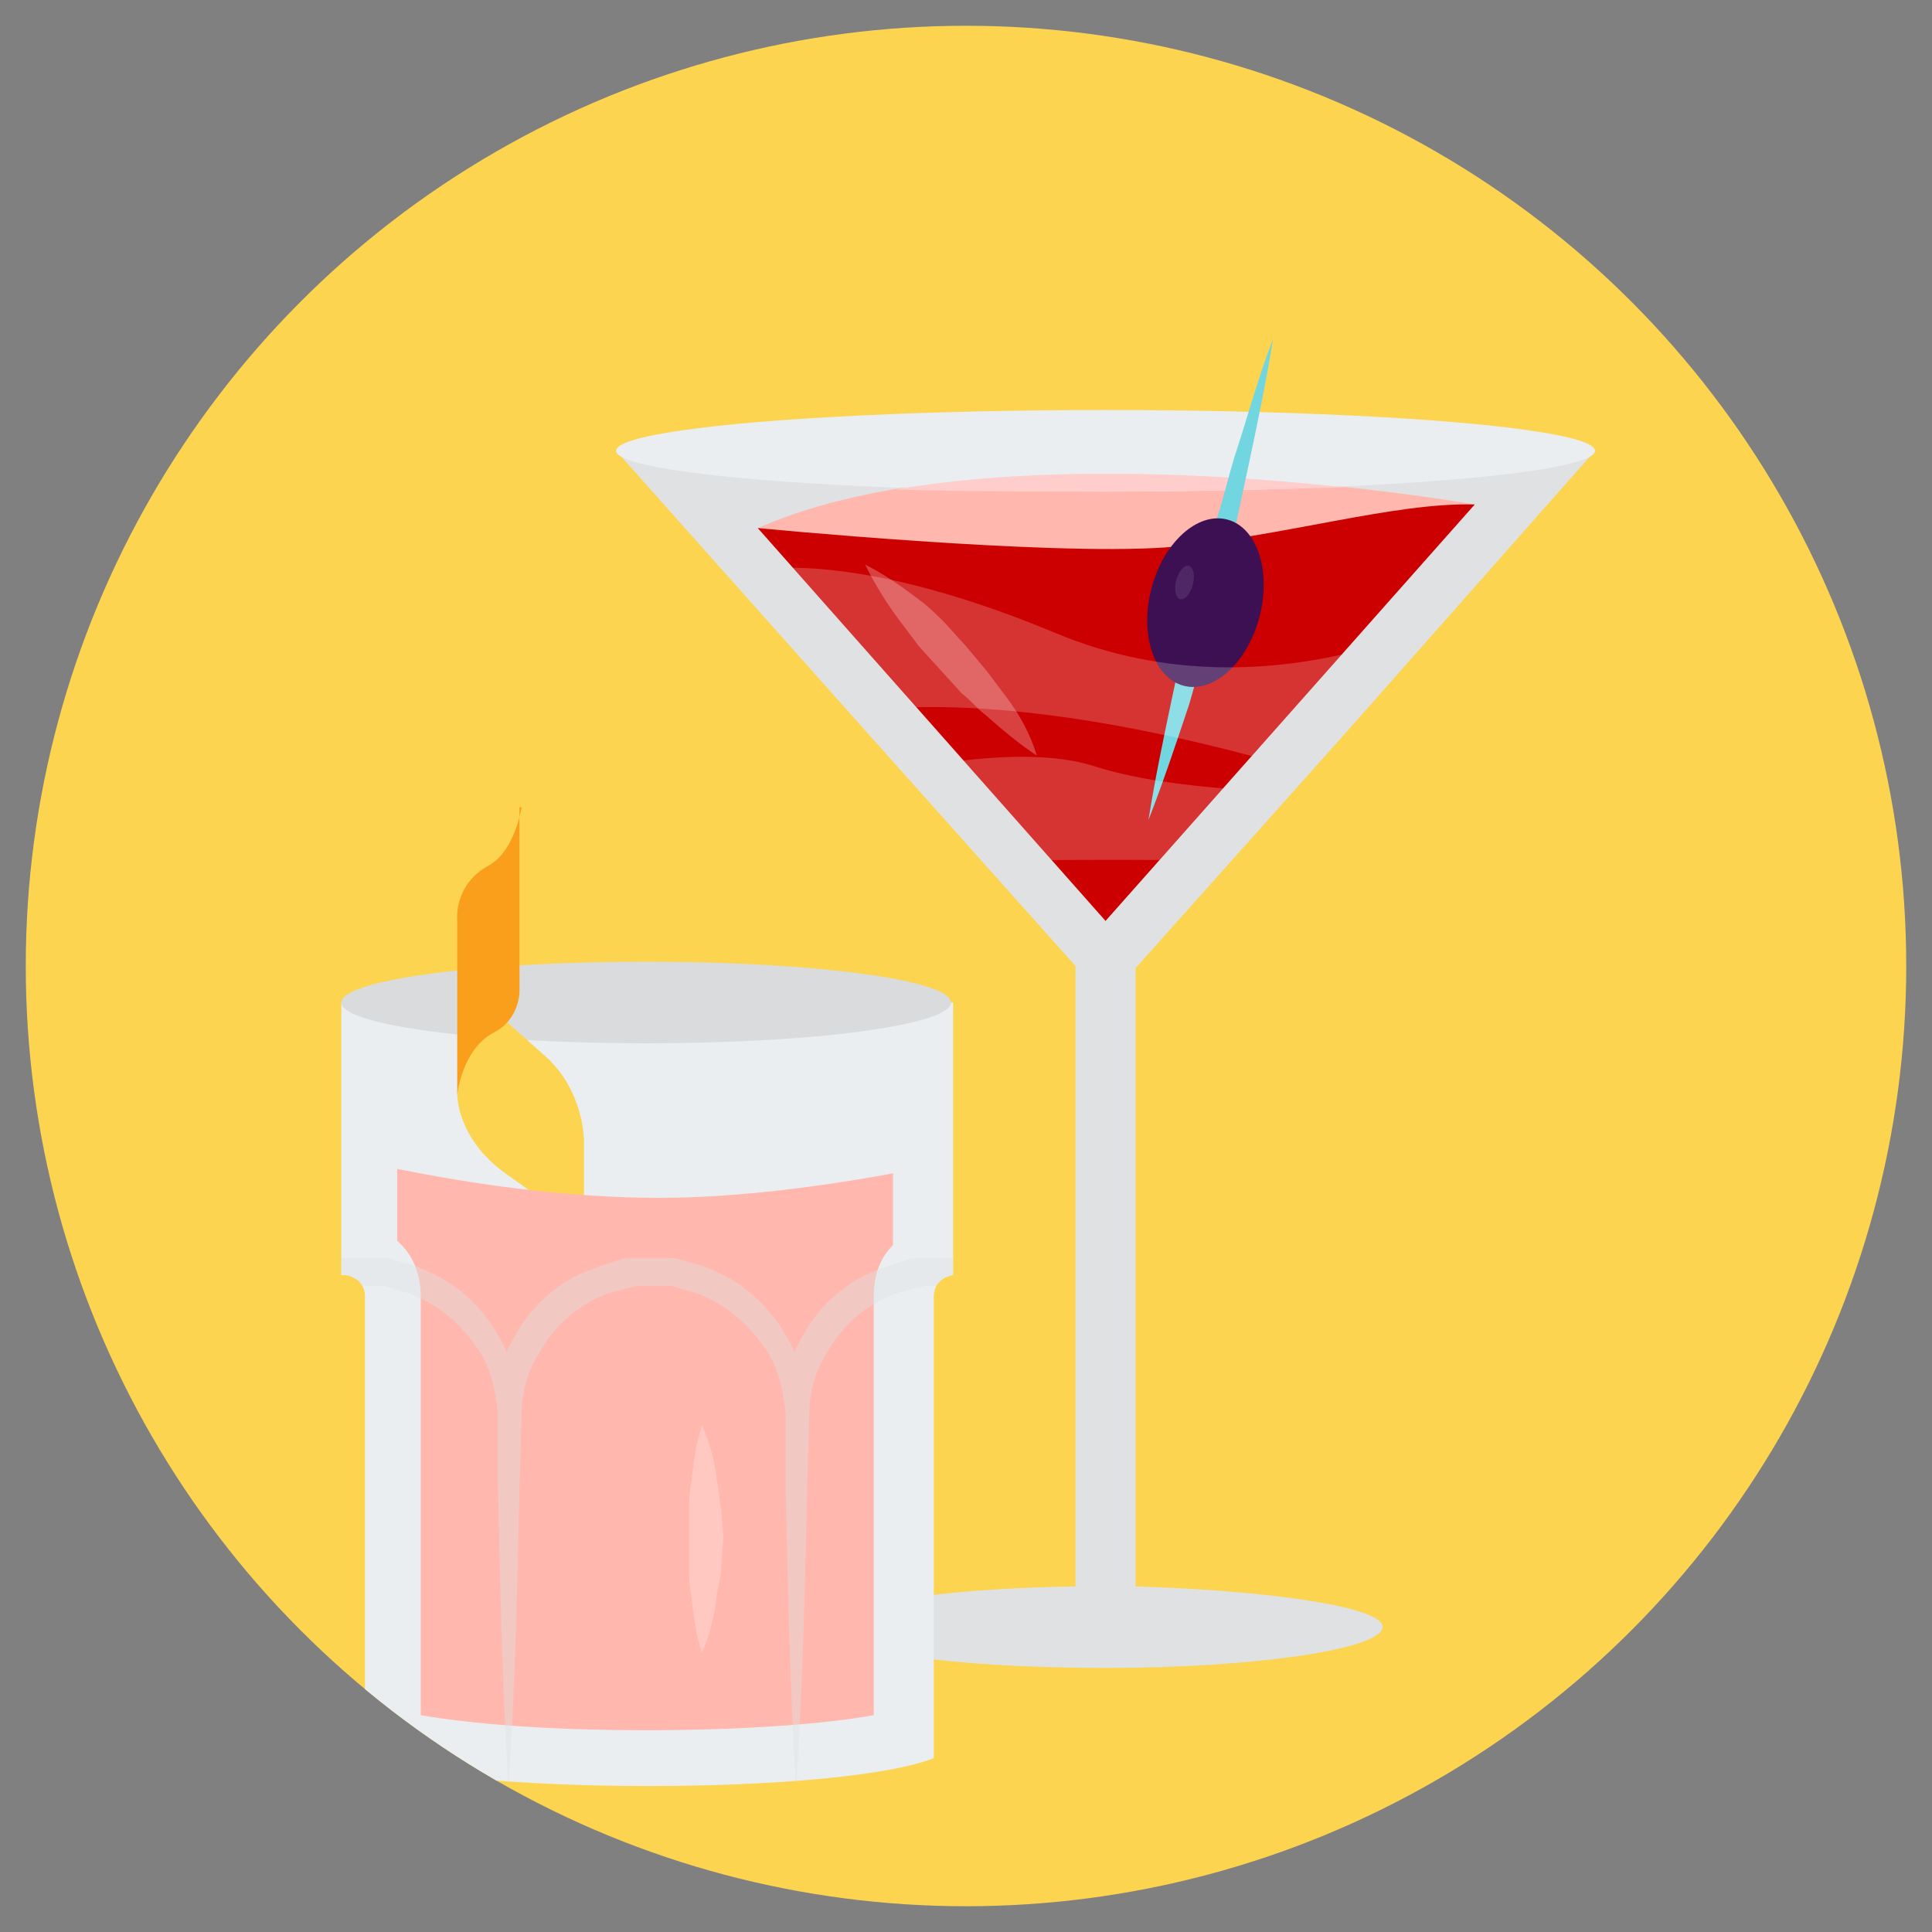 <?xml version="1.0" encoding="utf-8"?>
<svg xmlns="http://www.w3.org/2000/svg" xmlns:xlink="http://www.w3.org/1999/xlink" version="1.1" id="Layer_1" x="0px" y="0px" viewBox="0 0 90 90" style="enable-background:new 0 0 90 90;">
<rect x="0" y="0" width="90" height="90" fill="#808080" stroke="none"/>
<style type="text/css">
	.st0{fill:#FCD450;}
	.st1{clip-path:url(#SVGID_00000122696864541127319010000006843994389562089149_);}
	.st2{fill:#E0E1E2;}
	.st3{fill:#EAEEF1;}
	.st4{fill:#D9DBDD;}
	.st5{fill:#FFB7AE;}
	.st6{fill:#CC0000;}
	.st7{fill:#FFCDCC;}
	.st8{opacity:0.25;fill:#FFFFFF;}
	.st9{fill:#71D6E0;}
	.st10{fill:#3C1053;}
	.st11{opacity:0.1;fill:#FFFFFF;}
	.st12{opacity:0.2;}
	.st13{clip-path:url(#SVGID_00000175323296566306901860000014656359123482006420_);}
	.st14{fill:#FFFFFF;}
	.st15{fill:#F99F1C;}
	.st16{clip-path:url(#SVGID_00000039841475910448174800000013570676940290557600_);fill:#FFB7AE;}
	.st17{opacity:0.4;}
	.st18{clip-path:url(#SVGID_00000010304482069265405040000006243882828442968246_);fill:#DEE0E0;}
</style>
<circle class="st0" cx="45" cy="45" r="43.8"/>
<g>
	<defs>
		<circle id="SVGID_1_" cx="45" cy="45" r="43.8"/>
	</defs>
	<clipPath id="SVGID_00000132051306973727713240000008184216317436716719_">
		<use xlink:href="#SVGID_1_" style="overflow:visible;"/>
	</clipPath>
	<g style="clip-path:url(#SVGID_00000132051306973727713240000008184216317436716719_);">
		<path class="st2" d="M52.9,73.9V45.1l10-11.2L74.3,21H51.5H28.7l11.4,12.8l10,11.2v28.9c-6.5,0.1-11.5,0.9-11.5,1.9&#xA;			c0,1.1,5.8,1.9,12.9,1.9c7.1,0,12.9-0.9,12.9-1.9C64.5,74.9,59.4,74.1,52.9,73.9z"/>
		<path class="st3" d="M15.9,46.7v12.7h0.2c0,0,0.9,0.1,0.9,1v21.6c2.1,0.7,7.2,1.2,13.2,1.2c6.1,0,11.3-0.5,13.3-1.3V60.4&#xA;			c0-0.9,0.9-1,0.9-1V46.7H15.9z"/>
		<ellipse class="st4" cx="30.1" cy="46.7" rx="14.2" ry="1.9"/>
		<path class="st5" d="M68.7,23.5c0,0-22.1-3.9-33.4,1.1l16.2,7.3l8.5-4.1L68.7,23.5z"/>
		<path class="st6" d="M68.7,23.5L51.5,42.9L35.3,24.6c0,0,13.4,1.3,19,0.9C59.8,25,64.9,23.4,68.7,23.5z"/>
		<ellipse class="st3" cx="51.5" cy="21" rx="22.8" ry="1.9"/>
		<path class="st7" d="M51.5,22.9c4,0,7.8-0.1,11.1-0.2c-5.5-0.6-13.8-1.1-20.9,0.1C44.7,22.9,48,22.9,51.5,22.9z"/>
		<path class="st8" d="M48.3,35.2c-0.9-0.6-1.6-1.2-2.4-1.9c-0.4-0.3-0.7-0.7-1.1-1l-1-1.1l-1-1.1c-0.3-0.4-0.6-0.8-0.9-1.2&#xA;			c-0.6-0.8-1.1-1.6-1.6-2.6c1,0.5,1.8,1.1,2.6,1.7c0.4,0.3,0.8,0.7,1.1,1l1,1.1l1,1.2c0.3,0.4,0.6,0.8,0.9,1.2&#xA;			C47.5,33.3,48,34.2,48.3,35.2z"/>
		<g>
			<path class="st9" d="M53.5,38.2c0.3-1.9,0.7-3.8,1.1-5.7c0.2-0.9,0.4-1.9,0.6-2.8l0.7-2.8l0.8-2.8c0.3-0.9,0.5-1.8,0.8-2.8&#xA;				c0.6-1.8,1.1-3.7,1.8-5.5c-0.3,1.9-0.7,3.8-1.1,5.7c-0.2,0.9-0.4,1.9-0.6,2.8l-0.7,2.8L56.2,30c-0.3,0.9-0.5,1.8-0.8,2.8&#xA;				C54.8,34.6,54.2,36.4,53.5,38.2z"/>
			<ellipse transform="matrix(0.253 -0.968 0.968 0.253 14.736 75.366)" class="st10" cx="56.2" cy="28.1" rx="4" ry="2.6"/>
			
				<ellipse transform="matrix(0.253 -0.968 0.968 0.253 14.885 73.689)" class="st11" cx="55.2" cy="27.2" rx="0.8" ry="0.4"/>
		</g>
		<g class="st12">
			<defs>
				<path id="SVGID_00000178187786085878365230000004926395064786597028_" class="st12" d="M68.7,23.5L51.5,42.9L35.3,24.6&#xA;					c0,0,13.4,1.3,19,0.9C59.8,25,64.9,23.4,68.7,23.5z"/>
			</defs>
			<clipPath id="SVGID_00000047046637008137224110000014391331124663232956_">
				<use xlink:href="#SVGID_00000178187786085878365230000004926395064786597028_" style="overflow:visible;"/>
			</clipPath>
			<g style="clip-path:url(#SVGID_00000047046637008137224110000014391331124663232956_);">
				<path class="st14" d="M34.4,26.7c0,0,4.5-1.5,14.8,2.8s20-1.5,20-1.5l-3,9.7c0,0-14.1-5.4-24.8-4.7S34.4,26.7,34.4,26.7z"/>
				<path class="st14" d="M41.2,36.1c0,0,6.1-1.6,9.8-0.4c3.7,1.2,9.8,1.2,9.8,1.2l-2.4,3.2c0,0-6.8-0.1-12.2,0S41.2,36.1,41.2,36.1&#xA;					z"/>
			</g>
		</g>
		<g>
			<path class="st0" d="M21.3,50.9c0,0-0.1,2.1,2.3,3.8s3.6,2.6,3.6,2.6v-4.2c0,0,0-2.3-1.8-3.9L21.8,46L21.3,50.9z"/>
			<path class="st15" d="M24.3,37.6c0,0-0.3,2-1.5,2.7c-1.7,0.9-1.5,2.6-1.5,2.6V51c0,0,0.2-2.1,1.7-2.9c1.2-0.6,1.2-1.9,1.2-1.9&#xA;				V37.6z"/>
		</g>
		<g>
			<defs>
				<path id="SVGID_00000124145025939559911660000017254155621715410607_" d="M30.1,80.6c-4.6,0-8.2-0.3-10.5-0.7V60.4&#xA;					c0-1.1-0.4-2-1.1-2.6v-8.4h23.1V58c-0.6,0.6-0.9,1.4-0.9,2.4v19.5C38.5,80.3,34.7,80.6,30.1,80.6z"/>
			</defs>
			<clipPath id="SVGID_00000020357833436572731200000017031024606260039081_">
				<use xlink:href="#SVGID_00000124145025939559911660000017254155621715410607_" style="overflow:visible;"/>
			</clipPath>
			<path style="clip-path:url(#SVGID_00000020357833436572731200000017031024606260039081_);fill:#FFB7AE;" d="M46.1,53.7&#xA;				c0,0-8.2,2.1-15.4,2.1c-8.1,0-16.3-2.3-16.3-2.3V85h31.7V53.7z"/>
		</g>
		<g class="st17">
			<defs>
				<path id="SVGID_00000080198760845194302990000007882655498770145162_" class="st17" d="M15.9,46.7v12.7h0.2c0,0,0.9,0.1,0.9,1&#xA;					v21.6c2.1,0.7,7.2,1.2,13.2,1.2c6.1,0,11.3-0.5,13.3-1.3V60.4c0-0.9,0.9-1,0.9-1V46.7H15.9z"/>
			</defs>
			<clipPath id="SVGID_00000106116169777950934850000006183815146643751843_">
				<use xlink:href="#SVGID_00000080198760845194302990000007882655498770145162_" style="overflow:visible;"/>
			</clipPath>
			<path style="clip-path:url(#SVGID_00000106116169777950934850000006183815146643751843_);fill:#DEE0E0;" d="M50,62.2&#xA;				c-0.6-1.1-1.6-2.1-2.7-2.7c-0.6-0.3-1.2-0.6-1.8-0.7c-0.3-0.1-0.6-0.2-0.9-0.2c-0.2,0-0.3,0-0.5,0l-0.2,0l-0.1,0l-0.1,0l0,0l0,0&#xA;				l0,0l0,0l0,0l0,0c0-0.1,0-0.1,0,0l0,0c0,0,0,0,0,0l0,0l0,0l0,0l0,0l0,0l-0.1,0l-0.1,0l-0.2,0c-0.2,0-0.3,0-0.5,0&#xA;				c-0.3,0-0.6,0.1-0.9,0.2c-0.6,0.2-1.2,0.4-1.8,0.7c-1.1,0.6-2.1,1.6-2.7,2.7c-0.1,0.2-0.3,0.5-0.4,0.8c-0.1-0.3-0.2-0.5-0.4-0.8&#xA;				c-0.6-1.1-1.6-2.1-2.7-2.7c-0.6-0.3-1.2-0.6-1.8-0.7c-0.3-0.1-0.6-0.2-0.9-0.2c-0.2,0-0.3,0-0.5,0l-0.2,0l-0.1,0l-0.1,0l0,0l0,0&#xA;				l0,0l0,0l0,0l0,0v0l0,0l0,0l0,0l0,0l0,0l-0.1,0l-0.1,0l-0.2,0c-0.2,0-0.3,0-0.5,0c-0.3,0-0.6,0.1-0.9,0.2&#xA;				c-0.6,0.2-1.2,0.4-1.8,0.7c-1.1,0.6-2.1,1.6-2.7,2.7c-0.1,0.2-0.3,0.5-0.4,0.8c-0.1-0.3-0.2-0.5-0.4-0.8&#xA;				c-0.6-1.1-1.6-2.1-2.7-2.7c-0.6-0.3-1.2-0.6-1.8-0.7c-0.3-0.1-0.6-0.2-0.9-0.2c-0.2,0-0.3,0-0.5,0l-0.2,0l-0.1,0l-0.1,0l0,0l0,0&#xA;				l0,0l0,0l0,0l0,0l0,0l0,0l0,0l0,0l-0.1,0l-0.1,0l-0.2,0c-0.2,0-0.3,0-0.5,0c-0.3,0-0.6,0.1-0.9,0.2c-0.6,0.2-1.2,0.4-1.8,0.7&#xA;				c-1.1,0.6-2.1,1.6-2.7,2.7c-0.6,1.1-1,2.4-1,3.7l0.1,3.5c0.1,4.7,0.2,9.4,0.5,14.1c0.3-4.7,0.4-9.4,0.5-14.1l0.1-3.5&#xA;				c0-1.1,0.3-2.1,0.9-3c0.5-0.9,1.3-1.7,2.2-2.2c0.5-0.3,1-0.5,1.5-0.6c0.3-0.1,0.5-0.1,0.8-0.2c0.1,0,0.3,0,0.4,0l0.2,0l0.1,0l0,0&#xA;				l0,0l0.1,0l0,0l0.1,0l0.2,0c0.1,0,0.3,0,0.4,0c0.3,0,0.5,0.1,0.8,0.2c0.5,0.1,1,0.3,1.5,0.6c0.9,0.5,1.7,1.3,2.3,2.2&#xA;				c0.6,0.9,0.8,2,0.9,3l0,1.5l0,2c0.1,4.7,0.2,9.4,0.5,14.1c0,0,0,0,0,0c0,0,0,0,0,0c0-0.2,0-0.3,0-0.5c0.3-4.5,0.4-9.1,0.5-13.6&#xA;				l0.1-3.5c0-1.1,0.3-2.1,0.9-3c0.5-0.9,1.3-1.7,2.2-2.2c0.5-0.3,1-0.5,1.5-0.6c0.3-0.1,0.5-0.1,0.8-0.2c0.1,0,0.3,0,0.4,0l0.2,0&#xA;				l0.1,0l0,0l0,0l0,0l0,0l0,0h0l0,0l0,0l0,0l0,0l0,0l0.1,0l0.2,0c0.1,0,0.3,0,0.4,0c0.3,0,0.5,0.1,0.8,0.2c0.5,0.1,1,0.3,1.5,0.6&#xA;				c0.9,0.5,1.7,1.3,2.3,2.2c0.6,0.9,0.8,2,0.9,3l0,1.5l0,2c0.1,4.7,0.2,9.4,0.5,14.1c0,0,0,0,0,0c0,0,0,0,0,0c0-0.2,0-0.3,0-0.5&#xA;				c0.3-4.5,0.4-9.1,0.5-13.6l0.1-3.5c0-1.1,0.3-2.1,0.9-3c0.5-0.9,1.3-1.7,2.2-2.2c0.5-0.3,1-0.5,1.5-0.6c0.3-0.1,0.5-0.1,0.8-0.2&#xA;				c0.1,0,0.3,0,0.4,0l0.2,0l0.1,0l0,0l0,0l0,0l0,0l0,0h0c0,0.1,0,0.1,0,0h0l0,0l0,0l0,0l0,0l0,0l0.1,0l0.2,0c0.1,0,0.3,0,0.4,0&#xA;				c0.3,0,0.5,0.1,0.8,0.2c0.5,0.1,1,0.3,1.5,0.6c0.9,0.5,1.7,1.3,2.3,2.2c0.6,0.9,0.8,2,0.9,3l0.1,3.5c0.1,4.7,0.2,9.4,0.5,14.1&#xA;				c0.3-4.7,0.4-9.4,0.5-14.1l0.1-3.5C51,64.6,50.7,63.4,50,62.2z"/>
			<polyline style="clip-path:url(#SVGID_00000106116169777950934850000006183815146643751843_);fill:#DEE0E0;" points="16.6,59.9 &#xA;				16.6,59.9 16.6,59.9 16.6,59.9 16.6,59.9 16.6,59.9 16.6,59.9 16.6,59.9 16.6,59.9"/>
		</g>
		<path class="st8" d="M32.7,77c-0.3-0.9-0.4-1.8-0.5-2.7c-0.1-0.4-0.1-0.9-0.1-1.3l0-1.3l0-1.3c0-0.4,0-0.9,0.1-1.3&#xA;			c0.1-0.9,0.2-1.8,0.5-2.7c0.4,0.9,0.6,1.7,0.7,2.6c0.1,0.4,0.1,0.9,0.2,1.3l0.1,1.3l-0.1,1.3c0,0.4-0.1,0.9-0.2,1.3&#xA;			C33.3,75.2,33.1,76.1,32.7,77z"/>
	</g>
</g>
</svg>